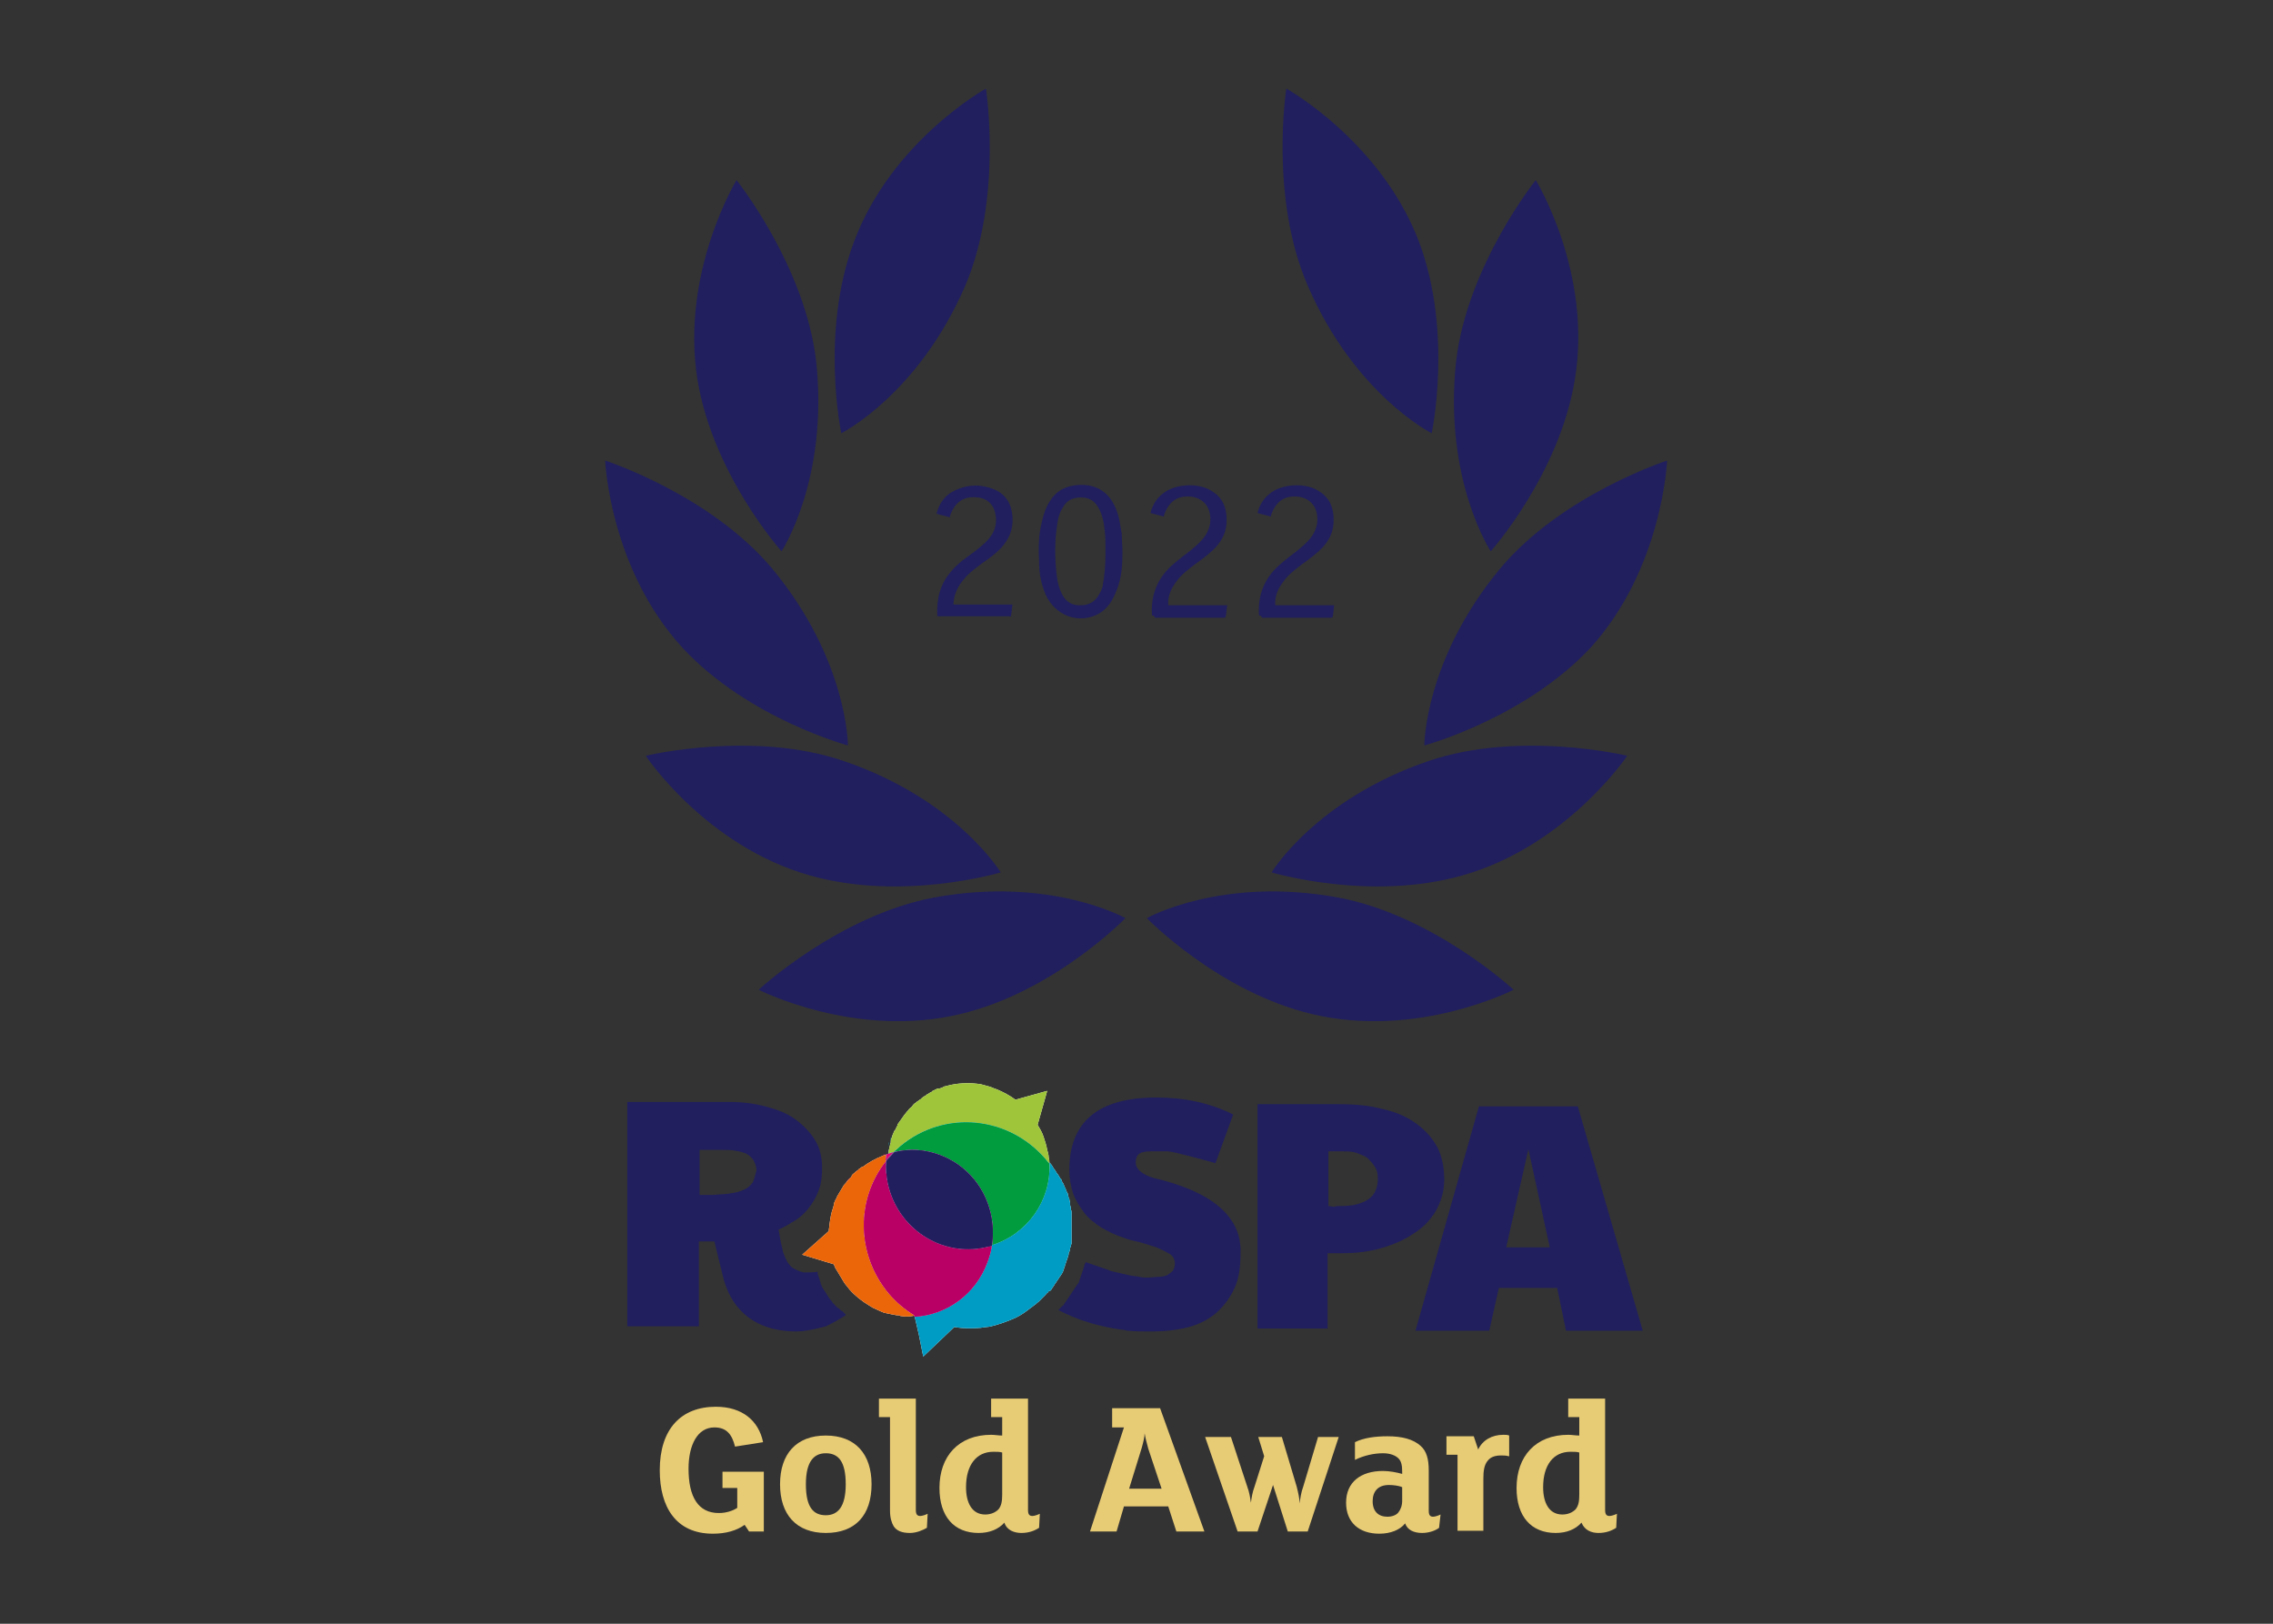<?xml version="1.0" encoding="UTF-8"?> <!-- Generator: Adobe Illustrator 26.2.0, SVG Export Plug-In . SVG Version: 6.00 Build 0) --> <svg xmlns="http://www.w3.org/2000/svg" xmlns:xlink="http://www.w3.org/1999/xlink" version="1.1" id="Layer_1" x="0px" y="0px" viewBox="0 0 308 220" style="enable-background:new 0 0 308 220;" xml:space="preserve"><rect x="0" y="0" width="308" height="220" fill="#333333" stroke="none"/> <style type="text/css"> .st0{fill-rule:evenodd;clip-rule:evenodd;fill:#E8CB75;} .st1{fill-rule:evenodd;clip-rule:evenodd;fill:#211F5E;} .st2{fill-rule:evenodd;clip-rule:evenodd;fill:#FFFFFF;} .st3{fill-rule:evenodd;clip-rule:evenodd;fill:#1BB6CA;} .st4{fill-rule:evenodd;clip-rule:evenodd;fill:#9FC53A;} .st5{fill-rule:evenodd;clip-rule:evenodd;fill:#E10577;} .st6{fill-rule:evenodd;clip-rule:evenodd;fill:#EB6608;} .st7{fill-rule:evenodd;clip-rule:evenodd;fill:#009CC4;} .st8{fill-rule:evenodd;clip-rule:evenodd;fill:#009C3D;} .st9{fill-rule:evenodd;clip-rule:evenodd;fill:#B90064;} </style> <g id="Artboard"> <g id="Group" transform="translate(82, 12)"> <path id="Fill-1" class="st0" d="M21.6,195.5h-2.1l-0.6-0.9c-1.1,0.8-2.6,1.2-4.3,1.2c-5,0-7.2-3.6-7.2-8.6c0-5.6,2.9-8.6,7.6-8.6 c3.6,0,5.8,1.9,6.4,4.8l-3.8,0.6c-0.4-1.6-1.1-2.6-2.8-2.6c-2.3,0-3.5,2.4-3.5,5.6c0,3.8,1.3,6,4.1,6c1,0,1.9-0.3,2.5-0.7v-2.7h-2 v-2.2h5.6V195.5z"></path> <path id="Fill-3" class="st0" d="M29.9,184.9c-1.6,0-2.7,1.1-2.7,4.2c0,3.1,1,4.2,2.7,4.2c1.6,0,2.7-1.1,2.7-4.2 C32.6,186,31.6,184.9,29.9,184.9 M29.9,195.7c-4,0-6.2-2.5-6.2-6.6c0-4.1,2.2-6.6,6.2-6.6s6.2,2.5,6.2,6.6 C36.1,193.3,33.9,195.7,29.9,195.7"></path> <path id="Fill-5" class="st0" d="M43.6,195c-0.5,0.3-1.4,0.7-2.3,0.7c-1.1,0-1.8-0.3-2.2-0.9c-0.3-0.5-0.5-1.2-0.5-2.1V180h-1.5 v-2.5h5v15.1c0,0.6,0.2,0.8,0.6,0.8c0.3,0,0.8-0.2,1-0.3L43.6,195z"></path> <path id="Fill-7" class="st0" d="M53.8,184.8c-0.3-0.1-0.7-0.1-1.2-0.1c-2.3,0-3.7,1.8-3.7,4.8c0,2.1,0.8,3.7,2.6,3.7 c0.8,0,1.4-0.3,1.8-0.7c0.4-0.5,0.5-1.1,0.5-2V184.8z M58.8,195c-0.6,0.4-1.4,0.7-2.4,0.7c-1,0-2-0.4-2.3-1.4 c-0.8,0.9-2,1.4-3.5,1.4c-3.3,0-5.3-2.2-5.3-6.1c0-4.3,2.6-7.2,7-7.2c0.5,0,1,0.1,1.5,0.1V180h-1.5v-2.5h5v15.1 c0,0.6,0.2,0.8,0.6,0.8c0.3,0,0.8-0.2,1-0.3L58.8,195z"></path> <path id="Fill-9" class="st0" d="M75.4,189.7l-1.8-5.4c-0.2-0.7-0.4-1.5-0.5-2.1h0c0,0.5-0.2,1.3-0.4,2l-1.7,5.5H75.4z M81.2,195.5h-3.8l-1.1-3.4h-6l-1,3.4h-3.6l4.6-14.1h-1.6v-2.6h6.5L81.2,195.5z"></path> <path id="Fill-11" class="st0" d="M99.4,182.7l-4.2,12.8h-2.7l-2-6.3l-2.1,6.3h-2.7l-4.4-12.8h3.5l2.2,6.7 c0.3,0.8,0.4,1.5,0.5,2.2c0.1-0.7,0.2-1.4,0.5-2.2l1.3-4.1l-0.8-2.6h3.2l2,6.7c0.2,0.8,0.4,1.6,0.4,2.3c0.1-0.7,0.2-1.5,0.5-2.3 l2-6.7H99.4z"></path> <path id="Fill-13" class="st0" d="M108,189.5c-0.4-0.2-1.2-0.3-1.8-0.3c-1.5,0-2.2,0.9-2.2,2.2c0,1.4,0.8,2.1,2,2.1 c0.6,0,1.2-0.2,1.5-0.6c0.3-0.4,0.5-0.9,0.5-1.6V189.5z M113,195c-0.5,0.4-1.4,0.7-2.3,0.7c-1.1,0-2-0.4-2.3-1.3 c-0.7,0.9-2,1.4-3.5,1.4c-2.7,0-4.5-1.5-4.5-4.2c0-2.8,2-4.3,5-4.3c0.9,0,1.9,0.2,2.6,0.4v-0.3c0-0.8-0.1-1.4-0.5-1.8 c-0.4-0.4-1.1-0.7-2.1-0.7c-1.2,0-2.6,0.3-3.8,0.9v-2.4c1.2-0.6,2.8-0.8,4.4-0.8c2,0,3.5,0.4,4.5,1.3c0.8,0.7,1.1,1.8,1.1,3.3v5.5 c0,0.6,0.2,0.8,0.6,0.8c0.3,0,0.8-0.2,1-0.3L113,195z"></path> <path id="Fill-15" class="st0" d="M122.4,185.3c-0.3-0.1-0.7-0.1-1-0.1c-0.8,0-1.4,0.2-1.8,0.7c-0.5,0.6-0.6,1.4-0.6,2.5v7h-3.5 v-10.3h-1.5v-2.5h3.7l0.6,1.8c0.6-1.3,1.9-2,3.4-2c0.3,0,0.6,0,0.8,0.1V185.3z"></path> <path id="Fill-17" class="st0" d="M132,184.8c-0.3-0.1-0.7-0.1-1.2-0.1c-2.3,0-3.7,1.8-3.7,4.8c0,2.1,0.8,3.7,2.6,3.7 c0.8,0,1.4-0.3,1.8-0.7c0.4-0.5,0.5-1.1,0.5-2V184.8z M137,195c-0.6,0.4-1.4,0.7-2.4,0.7c-1,0-1.9-0.4-2.3-1.4 c-0.8,0.9-2,1.4-3.5,1.4c-3.3,0-5.3-2.2-5.3-6.1c0-4.3,2.6-7.2,7-7.2c0.5,0,1,0.1,1.5,0.1V180h-1.5v-2.5h5v15.1 c0,0.6,0.2,0.8,0.6,0.8c0.3,0,0.8-0.2,1-0.3L137,195z"></path> <path id="Fill-19" class="st1" d="M48.1,125.4c12.7-3,22.4-13,22.4-13s-10.1-5.7-25.9-2.8c-12.9,2.4-23.8,12.5-23.8,12.5 S33.9,128.8,48.1,125.4"></path> <path id="Fill-21" class="st1" d="M27.7,106.6c12.6,3.6,25.9-0.4,25.9-0.4s-6-9.9-21.3-15.1C20,86.9,5.5,90.4,5.5,90.4 S13.6,102.6,27.7,106.6"></path> <path id="Fill-23" class="st1" d="M10.6,75.9C19.5,85.4,32.9,89,32.9,89s0-11.6-10.3-24C14.2,55,0,50.4,0,50.4S0.6,65.1,10.6,75.9 "></path> <path id="Fill-25" class="st1" d="M12.5,39.4c2.1,12.9,11.4,23.3,11.4,23.3S30.3,53,28.6,37c-1.5-13-10.8-24.6-10.8-24.6 S10.2,24.9,12.5,39.4"></path> <path id="Fill-27" class="st1" d="M33.7,20.8c-4.6,12.3-1.7,25.9-1.7,25.9s10.4-5.2,16.8-20C53.9,14.7,51.6,0,51.6,0 S38.8,7.1,33.7,20.8"></path> <path id="Fill-29" class="st1" d="M95.8,125.4c-12.7-3-22.4-13-22.4-13s10.1-5.7,25.9-2.8c12.9,2.4,23.8,12.5,23.8,12.5 S110.1,128.8,95.8,125.4"></path> <path id="Fill-31" class="st1" d="M116.2,106.6c-12.6,3.6-25.9-0.4-25.9-0.4s6-9.9,21.3-15.1c12.4-4.2,26.9-0.7,26.9-0.7 S130.3,102.6,116.2,106.6"></path> <path id="Fill-33" class="st1" d="M133.4,75.9C124.4,85.4,111,89,111,89s0-11.6,10.3-24c8.4-10,22.6-14.6,22.6-14.6 S143.3,65.1,133.4,75.9"></path> <path id="Fill-35" class="st1" d="M131.4,39.4C129.3,52.3,120,62.7,120,62.7s-6.4-9.7-4.7-25.7c1.5-13,10.8-24.6,10.8-24.6 S133.8,24.9,131.4,39.4"></path> <path id="Fill-37" class="st1" d="M110.3,20.8c4.6,12.3,1.7,25.9,1.7,25.9s-10.4-5.2-16.8-20C90,14.7,92.3,0,92.3,0 S105.1,7.1,110.3,20.8"></path> <path id="Fill-39" class="st1" d="M99.8,151.4c1.5,0,2.7-0.3,3.6-0.9c0.9-0.6,1.3-1.6,1.3-2.8c0-0.6-0.1-1.2-0.4-1.6 c-0.3-0.5-0.6-0.8-1-1.2c-0.4-0.3-1-0.5-1.5-0.7c-0.6-0.2-1.2-0.2-1.9-0.2h-1.9v7.4c0.2,0,0.5,0.1,0.8,0.1 C99,151.4,99.4,151.4,99.8,151.4L99.8,151.4z M88.4,137.6h11c2.3,0,4.3,0.2,6.1,0.7c1.8,0.4,3.3,1.1,4.5,2 c1.2,0.9,2.1,1.9,2.8,3.2c0.6,1.2,0.9,2.7,0.9,4.3c0,1.6-0.4,2.9-1.1,4.2c-0.7,1.2-1.7,2.3-3,3.1c-1.3,0.9-2.7,1.5-4.4,2 c-1.7,0.5-3.5,0.7-5.4,0.7h-1.9V168h-9.5V137.6z"></path> <path id="Fill-41" class="st1" d="M83.2,151.5c-2-1.7-5-3-8.9-3.9c-1.6-0.5-2.4-1.2-2.4-2.1c0-0.6,0.2-1,0.5-1.2 c0.3-0.2,0.8-0.3,1.5-0.3c0.1,0,0.2,0,0.3,0c0.1,0,0.2,0,0.4,0h0.7c0.3,0,0.6,0,0.9,0c0.3,0,0.7,0.1,1.2,0.2 c0.5,0.1,1.1,0.3,2,0.5c0.8,0.2,1.9,0.5,3.3,0.9l2.4-6.6c-3.2-1.6-6.7-2.3-10.4-2.3c-7.9,0-11.8,3.3-11.8,9.8 c0,1.2,0.2,2.2,0.5,3.2c0.4,1,0.9,1.8,1.5,2.6c0.6,0.8,1.4,1.4,2.3,2c0.9,0.5,1.8,1,2.8,1.3c0.7,0.3,1.5,0.5,2.4,0.7 c0.8,0.2,1.6,0.5,2.3,0.7c0.7,0.3,1.3,0.6,1.8,0.9c0.5,0.3,0.7,0.8,0.7,1.3c0,0.4-0.1,0.7-0.3,1c-0.2,0.2-0.5,0.4-0.8,0.6 c-0.3,0.1-0.7,0.2-1.2,0.2c-0.5,0-0.9,0.1-1.4,0.1c-0.3,0-0.7,0-1.1-0.1c-0.4-0.1-0.8-0.1-1.3-0.2c-0.4-0.1-0.9-0.2-1.3-0.3 c-0.4-0.1-1.5-0.3-1.5-0.4c-0.9-0.3-3.2-1.1-3.2-1.1c0,0.1,0,0.2-0.1,0.2c0,0.1-0.1,0.2-0.1,0.4c0,0.1-0.1,0.2-0.1,0.3 c0,0.1-0.1,0.2-0.1,0.3c0,0.1-0.1,0.2-0.1,0.3c0,0.1-0.1,0.2-0.1,0.3c0,0.1-0.1,0.2-0.1,0.3c0,0.1-0.1,0.2-0.1,0.3 c0,0.1-0.1,0.2-0.1,0.3c0,0.1-0.1,0.2-0.2,0.3c-0.1,0.1-0.1,0.2-0.2,0.3c-0.1,0.1-0.1,0.2-0.2,0.3c-0.1,0.1-0.1,0.2-0.2,0.3 c-0.1,0.1-0.1,0.2-0.2,0.3c-0.1,0.1-0.1,0.2-0.2,0.3c-0.1,0.1-0.1,0.2-0.2,0.3c-0.1,0.1-0.1,0.2-0.2,0.3c-0.1,0.1-0.1,0.2-0.2,0.3 c-0.1,0.1-0.2,0.2-0.2,0.3c-0.1,0.1-0.1,0.2-0.2,0.2c-0.1,0.1-0.2,0.2-0.3,0.3c-0.1,0.1-0.1,0.1-0.2,0.2c0,0-0.1,0.1-0.1,0.1 c1.2,0.6,2.5,1.2,3.9,1.6c0.1,0,0.2,0.1,0.3,0.1c0.1,0,0.2,0.1,0.3,0.1c1.4,0.4,2.9,0.7,4.4,0.9c0.1,0,0.2,0,0.4,0.1 c0.1,0,0.1,0,0.2,0l0,0c0.9,0.1,1.8,0.1,2.7,0.1c0.1,0,0.3,0,0.4,0c1.9,0,3.6-0.2,5.1-0.6c1.5-0.4,2.8-1.1,3.8-2 c1-0.9,1.8-2,2.4-3.3c0.6-1.3,0.8-2.9,0.8-4.7C86.2,155.3,85.2,153.2,83.2,151.5"></path> <path id="Fill-43" class="st1" d="M20,148.2c-0.3,0.4-0.6,0.7-1,0.9c-0.4,0.2-0.9,0.4-1.5,0.5c-0.5,0.1-1.1,0.2-1.6,0.2l-1.4,0.1 h-1.7v-6.1h3c0.6,0,1.3,0,1.8,0.1c0.6,0.1,1,0.2,1.5,0.4c0.4,0.2,0.7,0.5,1,0.9c0.2,0.4,0.4,0.8,0.4,1.4 C20.3,147.3,20.2,147.8,20,148.2 M32.5,166c-0.1-0.1-0.1-0.1-0.2-0.2c-0.1-0.1-0.2-0.2-0.3-0.2c-0.1-0.1-0.1-0.1-0.2-0.2 c-0.1-0.1-0.2-0.2-0.3-0.2c-0.1-0.1-0.1-0.1-0.2-0.2c-0.1-0.1-0.2-0.2-0.2-0.2c-0.1-0.1-0.1-0.2-0.2-0.2c-0.1-0.1-0.1-0.2-0.2-0.3 c-0.1-0.1-0.1-0.2-0.2-0.2c-0.1-0.1-0.1-0.2-0.2-0.3c-0.1-0.1-0.1-0.2-0.2-0.3c0,0,0,0,0,0c0-0.1-0.1-0.1-0.1-0.2 c-0.1-0.1-0.1-0.2-0.2-0.3c-0.1-0.1-0.1-0.2-0.2-0.3c-0.1-0.1-0.1-0.2-0.2-0.3c0-0.1-0.1-0.2-0.1-0.3c-0.1-0.1-0.1-0.2-0.1-0.3 c0-0.1-0.1-0.2-0.1-0.3c0-0.1-0.1-0.2-0.1-0.3c0-0.1-0.1-0.2-0.1-0.3c0-0.1-0.1-0.2-0.1-0.3c0,0,0-0.1,0-0.1c0,0,0-0.1,0-0.1 c0,0,0,0,0,0c0,0,0-0.1,0-0.1c-0.2,0.1-1.7,0.1-1.9,0.1c-0.5-0.1-0.9-0.3-1.3-0.5s-0.6-0.5-0.9-0.9c-0.2-0.4-0.4-0.8-0.6-1.4 l-0.2-0.9c0-0.1-0.1-0.3-0.1-0.4c0-0.2-0.1-0.4-0.1-0.6l-0.2-1.1c0.9-0.4,1.7-0.9,2.5-1.4c0.7-0.5,1.3-1.1,1.8-1.8 c0.5-0.7,0.9-1.4,1.2-2.3c0.3-0.8,0.4-1.8,0.4-2.9c0-1.4-0.3-2.7-1-3.8c-0.7-1.1-1.6-2-2.7-2.8c-1.1-0.8-2.5-1.3-4-1.7 c-1.5-0.4-3.2-0.6-4.9-0.6H3v30.4h9.7v-11.5h2.1l1.2,4.9c0.4,1.5,1,2.8,1.8,3.8c1.8,2.3,4.5,3.5,8.2,3.5c0.8,0,2.1-0.2,3.9-0.7 c0.1,0,0.1,0,0.2-0.1v0c0.9-0.4,1.7-0.9,2.5-1.4C32.6,166.1,32.5,166,32.5,166"></path> <path id="Fill-45" class="st2" d="M38.5,142.7C38.5,142.7,38.5,142.6,38.5,142.7C38.5,142.6,38.5,142.7,38.5,142.7"></path> <path id="Fill-47" class="st2" d="M38.3,143.6c0,0,0-0.1,0-0.1C38.3,143.5,38.3,143.5,38.3,143.6"></path> <path id="Fill-49" class="st2" d="M34.3,146.5C34.3,146.4,34.4,146.4,34.3,146.5C34.4,146.4,34.3,146.4,34.3,146.5"></path> <path id="Fill-51" class="st2" d="M33.4,147.3C33.4,147.3,33.4,147.3,33.4,147.3C33.4,147.3,33.4,147.3,33.4,147.3"></path> <path id="Fill-53" class="st2" d="M33.8,146.9C33.9,146.9,33.9,146.8,33.8,146.9C33.9,146.8,33.9,146.9,33.8,146.9"></path> <path id="Fill-55" class="st2" d="M34.8,146.1C34.8,146.1,34.8,146,34.8,146.1C34.8,146,34.8,146.1,34.8,146.1"></path> <path id="Fill-57" class="st2" d="M37.6,144.5C37.6,144.5,37.6,144.5,37.6,144.5C37.6,144.5,37.6,144.5,37.6,144.5"></path> <path id="Fill-59" class="st3" d="M38.6,142.6c0.1-0.2,0.1-0.4,0.2-0.7C38.7,142.2,38.6,142.4,38.6,142.6"></path> <path id="Fill-61" class="st3" d="M38.2,144.3c0-0.3,0.1-0.5,0.1-0.8C38.3,143.8,38.2,144.1,38.2,144.3"></path> <path id="Fill-63" class="st3" d="M38.3,143.4c0.1-0.2,0.1-0.5,0.2-0.7C38.5,142.9,38.4,143.2,38.3,143.4"></path> <path id="Fill-65" class="st2" d="M39.1,144.1c0.3-0.3,0.6-0.5,0.9-0.8c5.9-4.9,14.8-4.1,19.8,2c0.1,0.2,0.3,0.3,0.4,0.5v0 c0-0.3,0-0.7-0.1-1c0,0,0,0,0,0c0-0.3-0.1-0.7-0.2-1c-0.1-0.6-0.3-1.2-0.5-1.8c-0.2-0.6-0.5-1.1-0.8-1.6l1.3-4.6l-4.3,1.2 c-0.8-0.6-1.6-1-2.5-1.4c-0.4-0.1-0.7-0.3-1.1-0.4c-0.4-0.1-0.7-0.2-1.1-0.3c-1.3-0.2-2.7-0.2-4.1,0.1l0,0 c-0.3,0.1-0.5,0.1-0.8,0.2c-0.1,0-0.1,0-0.2,0.1c-0.2,0.1-0.5,0.2-0.7,0.2c0,0-0.1,0-0.1,0c-0.2,0.1-0.4,0.2-0.6,0.3 c0,0-0.1,0-0.1,0.1c-0.2,0.1-0.4,0.2-0.7,0.4c0,0-0.1,0-0.1,0.1c-0.2,0.1-0.4,0.2-0.6,0.4c0,0-0.1,0-0.1,0.1 c-0.2,0.1-0.4,0.3-0.6,0.4c0,0-0.1,0.1-0.1,0.1c-0.2,0.1-0.4,0.3-0.5,0.5c0,0,0,0,0,0c-0.2,0.2-0.4,0.3-0.5,0.5 c0,0-0.1,0.1-0.1,0.1c-0.2,0.2-0.3,0.4-0.5,0.6c0,0,0,0,0,0c-0.1,0.2-0.3,0.4-0.4,0.6c0,0-0.1,0.1-0.1,0.1 c-0.1,0.2-0.3,0.4-0.4,0.6c0,0,0,0.1,0,0.1c-0.1,0.2-0.2,0.4-0.3,0.6c0,0,0,0.1-0.1,0.1c-0.1,0.2-0.2,0.5-0.3,0.7c0,0,0,0.1,0,0.1 c-0.1,0.2-0.2,0.4-0.2,0.7c0,0,0,0.1,0,0.1c-0.1,0.2-0.1,0.5-0.2,0.7c0,0,0,0.1,0,0.1c-0.1,0.3-0.1,0.5-0.1,0.8 C38.5,144.2,38.8,144.1,39.1,144.1"></path> <path id="Fill-67" class="st4" d="M39.1,144.1c0.3-0.3,0.6-0.5,0.9-0.8c5.9-4.9,14.8-4.1,19.8,2c0.1,0.2,0.3,0.3,0.4,0.5v0 c0-0.3,0-0.7-0.1-1c0,0,0,0,0,0c0-0.3-0.1-0.7-0.2-1c-0.1-0.6-0.3-1.2-0.5-1.8c-0.2-0.6-0.5-1.1-0.8-1.6l1.3-4.6l-4.3,1.2 c-0.8-0.6-1.6-1-2.5-1.4c-0.4-0.1-0.7-0.3-1.1-0.4c-0.4-0.1-0.7-0.2-1.1-0.3c-1.3-0.2-2.7-0.2-4.1,0.1l0,0 c-0.3,0.1-0.5,0.1-0.8,0.2c-0.1,0-0.1,0-0.2,0.1c-0.2,0.1-0.5,0.2-0.7,0.2c0,0-0.1,0-0.1,0c-0.2,0.1-0.4,0.2-0.6,0.3 c0,0-0.1,0-0.1,0.1c-0.2,0.1-0.4,0.2-0.7,0.4c0,0-0.1,0-0.1,0.1c-0.2,0.1-0.4,0.2-0.6,0.4c0,0-0.1,0-0.1,0.1 c-0.2,0.1-0.4,0.3-0.6,0.4c0,0-0.1,0.1-0.1,0.1c-0.2,0.1-0.4,0.3-0.5,0.5c0,0,0,0,0,0c-0.2,0.2-0.4,0.3-0.5,0.5 c0,0-0.1,0.1-0.1,0.1c-0.2,0.2-0.3,0.4-0.5,0.6c0,0,0,0,0,0c-0.1,0.2-0.3,0.4-0.4,0.6c0,0-0.1,0.1-0.1,0.1 c-0.1,0.2-0.3,0.4-0.4,0.6c0,0,0,0.1,0,0.1c-0.1,0.2-0.2,0.4-0.3,0.6c0,0,0,0.1-0.1,0.1c-0.1,0.2-0.2,0.5-0.3,0.7c0,0,0,0.1,0,0.1 c-0.1,0.2-0.2,0.4-0.2,0.7c0,0,0,0.1,0,0.1c-0.1,0.2-0.1,0.5-0.2,0.7c0,0,0,0.1,0,0.1c-0.1,0.3-0.1,0.5-0.1,0.8 C38.5,144.2,38.8,144.1,39.1,144.1"></path> <path id="Fill-69" class="st5" d="M34.9,146c0.8-0.6,1.7-1.1,2.7-1.5C36.6,144.9,35.7,145.4,34.9,146"></path> <path id="Fill-71" class="st5" d="M33.9,146.8c0.1-0.1,0.2-0.2,0.4-0.3C34.2,146.6,34,146.7,33.9,146.8"></path> <path id="Fill-73" class="st5" d="M34.4,146.4c0.1-0.1,0.3-0.2,0.4-0.3C34.7,146.2,34.5,146.3,34.4,146.4"></path> <path id="Fill-75" class="st5" d="M37.6,144.5c0.2-0.1,0.4-0.1,0.6-0.2C38,144.4,37.8,144.5,37.6,144.5"></path> <path id="Fill-77" class="st5" d="M33.4,147.3c-0.3,0.3-0.6,0.6-0.8,0.9C32.9,147.9,33.1,147.6,33.4,147.3"></path> <path id="Fill-79" class="st5" d="M33.5,147.3c0.1-0.1,0.3-0.3,0.4-0.4C33.7,147,33.6,147.1,33.5,147.3"></path> <path id="Fill-81" class="st5" d="M33.1,162.7c0.8,0.9,1.7,1.6,2.7,2.2C34.8,164.3,33.9,163.6,33.1,162.7"></path> <path id="Fill-83" class="st2" d="M41.9,166.2c-1.3-0.8-2.5-1.8-3.5-3c-4.4-5.3-4.4-12.8-0.3-17.9c0-0.3,0-0.6,0.1-0.9 c-0.2,0.1-0.4,0.1-0.6,0.2c0,0,0,0,0,0c-1,0.4-1.9,0.9-2.7,1.5c0,0,0,0-0.1,0c-0.1,0.1-0.3,0.2-0.4,0.3c0,0-0.1,0-0.1,0.1 c-0.1,0.1-0.3,0.2-0.4,0.3c0,0-0.1,0.1-0.1,0.1c-0.1,0.1-0.3,0.2-0.4,0.4c0,0,0,0,0,0.1c-0.3,0.3-0.6,0.6-0.8,0.9 c0,0-0.1,0.1-0.1,0.1c-0.1,0.1-0.2,0.2-0.3,0.4c0,0.1-0.1,0.1-0.1,0.2c-0.1,0.1-0.1,0.2-0.2,0.3c0,0.1-0.1,0.1-0.1,0.2 c-0.1,0.1-0.1,0.2-0.2,0.3c0,0.1-0.1,0.1-0.1,0.2c-0.1,0.1-0.1,0.3-0.2,0.4c0,0.1-0.1,0.1-0.1,0.2c-0.1,0.2-0.2,0.4-0.2,0.6v0 c0,0.1-0.1,0.3-0.1,0.4c-0.3,0.8-0.4,1.6-0.5,2.3c0,0.3-0.1,0.6-0.1,0.9l-3.6,3.2l4.3,1.3c0.1,0.4,0.3,0.7,0.5,1s0.4,0.7,0.6,1 c0.1,0.2,0.2,0.3,0.3,0.5c0.2,0.3,0.5,0.6,0.7,0.9c0.8,0.9,1.7,1.6,2.7,2.2c0.2,0.1,0.3,0.2,0.5,0.3c0.4,0.2,0.7,0.3,1.1,0.5 c0,0,0,0,0,0c0.2,0.1,0.3,0.1,0.5,0.2c0,0,0.1,0,0.1,0c0.1,0,0.3,0.1,0.4,0.1c0,0,0.1,0,0.1,0c0.1,0,0.3,0.1,0.4,0.1 c0,0,0,0,0.1,0c0.2,0,0.3,0.1,0.5,0.1c0,0,0,0,0,0c0.2,0,0.4,0,0.5,0.1h0c0.6,0.1,1.1,0.1,1.7,0L41.9,166.2z"></path> <path id="Fill-85" class="st6" d="M41.9,166.2c-1.3-0.8-2.5-1.8-3.5-3c-4.4-5.3-4.4-12.8-0.3-17.9c0-0.3,0-0.6,0.1-0.9 c-0.2,0.1-0.4,0.1-0.6,0.2c0,0,0,0,0,0c-1,0.4-1.9,0.9-2.7,1.5c0,0,0,0-0.1,0c-0.1,0.1-0.3,0.2-0.4,0.3c0,0-0.1,0-0.1,0.1 c-0.1,0.1-0.3,0.2-0.4,0.3c0,0-0.1,0.1-0.1,0.1c-0.1,0.1-0.3,0.2-0.4,0.4c0,0,0,0,0,0.1c-0.3,0.3-0.6,0.6-0.8,0.9 c0,0-0.1,0.1-0.1,0.1c-0.1,0.1-0.2,0.2-0.3,0.4c0,0.1-0.1,0.1-0.1,0.2c-0.1,0.1-0.1,0.2-0.2,0.3c0,0.1-0.1,0.1-0.1,0.2 c-0.1,0.1-0.1,0.2-0.2,0.3c0,0.1-0.1,0.1-0.1,0.2c-0.1,0.1-0.1,0.3-0.2,0.4c0,0.1-0.1,0.1-0.1,0.2c-0.1,0.2-0.2,0.4-0.2,0.6v0 c0,0.1-0.1,0.3-0.1,0.4c-0.3,0.8-0.4,1.6-0.5,2.3c0,0.3-0.1,0.6-0.1,0.9l-3.6,3.2l4.3,1.3c0.1,0.4,0.3,0.7,0.5,1s0.4,0.7,0.6,1 c0.1,0.2,0.2,0.3,0.3,0.5c0.2,0.3,0.5,0.6,0.7,0.9c0.8,0.9,1.7,1.6,2.7,2.2c0.2,0.1,0.3,0.2,0.5,0.3c0.4,0.2,0.7,0.3,1.1,0.5 c0,0,0,0,0,0c0.2,0.1,0.3,0.1,0.5,0.2c0,0,0.1,0,0.1,0c0.1,0,0.3,0.1,0.4,0.1c0,0,0.1,0,0.1,0c0.1,0,0.3,0.1,0.4,0.1 c0,0,0,0,0.1,0c0.2,0,0.3,0.1,0.5,0.1c0,0,0,0,0,0c0.2,0,0.4,0,0.5,0.1h0c0.6,0.1,1.1,0.1,1.7,0L41.9,166.2z"></path> <path id="Fill-87" class="st2" d="M39.1,144.1c-0.3,0.1-0.7,0.2-1,0.3c0,0.3-0.1,0.6-0.1,0.9C38.4,144.8,38.8,144.4,39.1,144.1"></path> <path id="Fill-89" class="st3" d="M39.1,144.1c-0.3,0.1-0.7,0.2-1,0.3c0,0.3-0.1,0.6-0.1,0.9C38.4,144.8,38.8,144.4,39.1,144.1"></path> <path id="Fill-91" class="st5" d="M39.1,144.1c-0.3,0.1-0.7,0.2-1,0.3c0,0.3-0.1,0.6-0.1,0.9C38.4,144.8,38.8,144.4,39.1,144.1"></path> <path id="Fill-93" class="st2" d="M60.4,162.8c0.1-0.1,0.1-0.2,0.2-0.3c0.1-0.1,0.1-0.2,0.2-0.3c0.1-0.1,0.1-0.2,0.2-0.3 c0.1-0.1,0.1-0.2,0.2-0.3c0.1-0.1,0.1-0.2,0.2-0.3c0.1-0.1,0.1-0.2,0.2-0.3c0.1-0.1,0.1-0.2,0.2-0.3c0.1-0.1,0.1-0.2,0.2-0.3 c0-0.1,0.1-0.2,0.1-0.3c0-0.1,0.1-0.2,0.1-0.3c0-0.1,0.1-0.2,0.1-0.3c0-0.1,0.1-0.2,0.1-0.3c0-0.1,0.1-0.2,0.1-0.3 c0-0.1,0.1-0.2,0.1-0.3c0-0.1,0.1-0.2,0.1-0.3c0-0.1,0.1-0.2,0.1-0.4c0-0.1,0-0.2,0.1-0.3c0-0.1,0.1-0.2,0.1-0.4 c0-0.1,0-0.2,0.1-0.3c0-0.1,0-0.2,0.1-0.4c0-0.1,0-0.2,0-0.3c0-0.1,0-0.3,0-0.4c0-0.1,0-0.2,0-0.3c0-0.1,0-0.3,0-0.4 c0-0.1,0-0.2,0-0.3c0-0.1,0-0.3,0-0.4c0-0.1,0-0.2,0-0.3c0-0.1,0-0.3,0-0.4c0-0.1,0-0.2,0-0.2c0-0.1,0-0.3,0-0.4 c0-0.1,0-0.2,0-0.2c0-0.1,0-0.3,0-0.4c0-0.1,0-0.2,0-0.2c0-0.1,0-0.3-0.1-0.4c0-0.1,0-0.1,0-0.2c0-0.2-0.1-0.3-0.1-0.5 c0-0.1,0-0.1,0-0.2c0-0.2-0.1-0.3-0.1-0.5c0-0.1,0-0.1-0.1-0.2c0-0.2-0.1-0.3-0.1-0.5c0-0.1,0-0.1-0.1-0.2 c-0.1-0.2-0.1-0.3-0.2-0.5c0-0.1,0-0.1-0.1-0.2c-0.1-0.2-0.1-0.3-0.2-0.5c0,0,0-0.1-0.1-0.1c-0.1-0.2-0.1-0.3-0.2-0.5 c0,0,0-0.1-0.1-0.1c-0.1-0.2-0.2-0.3-0.3-0.5c0,0,0-0.1-0.1-0.1c-0.1-0.2-0.2-0.3-0.3-0.5c0,0,0-0.1-0.1-0.1 c-0.1-0.2-0.2-0.3-0.3-0.5c0,0,0,0,0,0c-0.1-0.2-0.3-0.4-0.4-0.5c0.1,5-3,9.5-7.8,11c-0.1,0.8-0.3,1.5-0.6,2.3 c-1.6,4.3-5.6,7.1-9.9,7.4l0.6,2.6l0.6,3l2.1-2l2.1-2c1.2,0.2,2.4,0.2,3.6,0.1c0.5-0.1,1-0.1,1.4-0.2c1.2-0.3,2.3-0.7,3.4-1.2 c0.4-0.2,0.9-0.5,1.3-0.8c0.4-0.3,0.8-0.6,1.2-0.9c0,0,0,0,0,0c0.2-0.1,0.3-0.3,0.5-0.4c0.1-0.1,0.1-0.1,0.2-0.2 c0.1-0.1,0.2-0.2,0.3-0.3c0.1-0.1,0.1-0.1,0.2-0.2c0.1-0.1,0.2-0.2,0.3-0.3c0.1-0.1,0.1-0.2,0.2-0.2c0.1-0.1,0.2-0.2,0.2-0.3 C60.2,163,60.3,162.9,60.4,162.8"></path> <path id="Fill-95" class="st7" d="M60.4,162.8c0.1-0.1,0.1-0.2,0.2-0.3c0.1-0.1,0.1-0.2,0.2-0.3c0.1-0.1,0.1-0.2,0.2-0.3 c0.1-0.1,0.1-0.2,0.2-0.3c0.1-0.1,0.1-0.2,0.2-0.3c0.1-0.1,0.1-0.2,0.2-0.3c0.1-0.1,0.1-0.2,0.2-0.3c0.1-0.1,0.1-0.2,0.2-0.3 c0-0.1,0.1-0.2,0.1-0.3c0-0.1,0.1-0.2,0.1-0.3c0-0.1,0.1-0.2,0.1-0.3c0-0.1,0.1-0.2,0.1-0.3c0-0.1,0.1-0.2,0.1-0.3 c0-0.1,0.1-0.2,0.1-0.3c0-0.1,0.1-0.2,0.1-0.3c0-0.1,0.1-0.2,0.1-0.4c0-0.1,0-0.2,0.1-0.3c0-0.1,0.1-0.2,0.1-0.4 c0-0.1,0-0.2,0.1-0.3c0-0.1,0-0.2,0.1-0.4c0-0.1,0-0.2,0-0.3c0-0.1,0-0.3,0-0.4c0-0.1,0-0.2,0-0.3c0-0.1,0-0.3,0-0.4 c0-0.1,0-0.2,0-0.3c0-0.1,0-0.3,0-0.4c0-0.1,0-0.2,0-0.3c0-0.1,0-0.3,0-0.4c0-0.1,0-0.2,0-0.2c0-0.1,0-0.3,0-0.4 c0-0.1,0-0.2,0-0.2c0-0.1,0-0.3,0-0.4c0-0.1,0-0.2,0-0.2c0-0.1,0-0.3-0.1-0.4c0-0.1,0-0.1,0-0.2c0-0.2-0.1-0.3-0.1-0.5 c0-0.1,0-0.1,0-0.2c0-0.2-0.1-0.3-0.1-0.5c0-0.1,0-0.1-0.1-0.2c0-0.2-0.1-0.3-0.1-0.5c0-0.1,0-0.1-0.1-0.2 c-0.1-0.2-0.1-0.3-0.2-0.5c0-0.1,0-0.1-0.1-0.2c-0.1-0.2-0.1-0.3-0.2-0.5c0,0,0-0.1-0.1-0.1c-0.1-0.2-0.1-0.3-0.2-0.5 c0,0,0-0.1-0.1-0.1c-0.1-0.2-0.2-0.3-0.3-0.5c0,0,0-0.1-0.1-0.1c-0.1-0.2-0.2-0.3-0.3-0.5c0,0,0-0.1-0.1-0.1 c-0.1-0.2-0.2-0.3-0.3-0.5c0,0,0,0,0,0c-0.1-0.2-0.3-0.4-0.4-0.5c0.1,5-3,9.5-7.8,11c-0.1,0.8-0.3,1.5-0.6,2.3 c-1.6,4.3-5.6,7.1-9.9,7.4l0.6,2.6l0.6,3l2.1-2l2.1-2c1.2,0.2,2.4,0.2,3.6,0.1c0.5-0.1,1-0.1,1.4-0.2c1.2-0.3,2.3-0.7,3.4-1.2 c0.4-0.2,0.9-0.5,1.3-0.8c0.4-0.3,0.8-0.6,1.2-0.9c0,0,0,0,0,0c0.2-0.1,0.3-0.3,0.5-0.4c0.1-0.1,0.1-0.1,0.2-0.2 c0.1-0.1,0.2-0.2,0.3-0.3c0.1-0.1,0.1-0.1,0.2-0.2c0.1-0.1,0.2-0.2,0.3-0.3c0.1-0.1,0.1-0.2,0.2-0.2c0.1-0.1,0.2-0.2,0.2-0.3 C60.2,163,60.3,162.9,60.4,162.8"></path> <path id="Fill-97" class="st2" d="M40,143.3c-0.3,0.3-0.6,0.5-0.9,0.8c2-0.4,4.2-0.3,6.2,0.4c5,1.9,7.9,7.1,7.1,12.2 c4.8-1.5,8-6,7.8-11c-0.1-0.2-0.3-0.3-0.4-0.5C54.8,139.2,46,138.3,40,143.3"></path> <path id="Fill-99" class="st3" d="M40,143.3c-0.3,0.3-0.6,0.5-0.9,0.8c2-0.4,4.2-0.3,6.2,0.4c5,1.9,7.9,7.1,7.1,12.2 c4.8-1.5,8-6,7.8-11c-0.1-0.2-0.3-0.3-0.4-0.5C54.8,139.2,46,138.3,40,143.3"></path> <path id="Fill-101" class="st8" d="M40,143.3c-0.3,0.3-0.6,0.5-0.9,0.8c2-0.4,4.2-0.3,6.2,0.4c5,1.9,7.9,7.1,7.1,12.2 c4.8-1.5,8-6,7.8-11c-0.1-0.2-0.3-0.3-0.4-0.5C54.8,139.2,46,138.3,40,143.3"></path> <path id="Fill-103" class="st2" d="M38.3,148.3c-0.2-1-0.3-2-0.2-3c-4.1,5.1-4.1,12.6,0.3,17.9c1,1.2,2.2,2.2,3.5,3l0,0.2 c4.3-0.2,8.3-3,9.9-7.4c0.3-0.8,0.5-1.5,0.6-2.3c-0.3,0.1-0.6,0.2-0.9,0.2C45.5,158.2,39.6,154.3,38.3,148.3"></path> <path id="Fill-105" class="st5" d="M38.3,148.3c-0.2-1-0.3-2-0.2-3c-4.1,5.1-4.1,12.6,0.3,17.9c1,1.2,2.2,2.2,3.5,3l0,0.2 c4.3-0.2,8.3-3,9.9-7.4c0.3-0.8,0.5-1.5,0.6-2.3c-0.3,0.1-0.6,0.2-0.9,0.2C45.5,158.2,39.6,154.3,38.3,148.3"></path> <path id="Fill-107" class="st9" d="M38.3,148.3c-0.2-1-0.3-2-0.2-3c-4.1,5.1-4.1,12.6,0.3,17.9c1,1.2,2.2,2.2,3.5,3l0,0.2 c4.3-0.2,8.3-3,9.9-7.4c0.3-0.8,0.5-1.5,0.6-2.3c-0.3,0.1-0.6,0.2-0.9,0.2C45.5,158.2,39.6,154.3,38.3,148.3"></path> <path id="Fill-109" class="st2" d="M45.4,144.5c-2.1-0.8-4.2-0.9-6.2-0.4c-0.4,0.4-0.7,0.8-1.1,1.2c-0.1,1,0,2,0.2,3 c1.3,6.1,7.2,10,13.2,8.7c0.3-0.1,0.6-0.1,0.9-0.2C53.2,151.5,50.4,146.4,45.4,144.5"></path> <path id="Fill-111" class="st3" d="M45.4,144.5c-2.1-0.8-4.2-0.9-6.2-0.4c-0.4,0.4-0.7,0.8-1.1,1.2c-0.1,1,0,2,0.2,3 c1.3,6.1,7.2,10,13.2,8.7c0.3-0.1,0.6-0.1,0.9-0.2C53.2,151.5,50.4,146.4,45.4,144.5"></path> <path id="Fill-113" class="st5" d="M45.4,144.5c-2.1-0.8-4.2-0.9-6.2-0.4c-0.4,0.4-0.7,0.8-1.1,1.2c-0.1,1,0,2,0.2,3 c1.3,6.1,7.2,10,13.2,8.7c0.3-0.1,0.6-0.1,0.9-0.2C53.2,151.5,50.4,146.4,45.4,144.5"></path> <path id="Fill-115" class="st1" d="M45.4,144.5c-2.1-0.8-4.2-0.9-6.2-0.4c-0.4,0.4-0.7,0.8-1.1,1.2c-0.1,1,0,2,0.2,3 c1.3,6.1,7.2,10,13.2,8.7c0.3-0.1,0.6-0.1,0.9-0.2C53.2,151.5,50.4,146.4,45.4,144.5"></path> <path id="Fill-117" class="st1" d="M128,157l-2.9-13.3l-3,13.3H128z M118.4,137.9h13.4l8.8,30.4h-10.4l-1.2-5.8h-7.9l-1.3,5.8h-10 L118.4,137.9z"></path> <path id="Fill-119" class="st1" d="M67.8,62.9c0-1.1,0-2-0.1-2.9c-0.1-1.1-0.3-2.2-0.8-3.1c-0.5-1-1.3-1.5-2.4-1.5 c-1.1,0-2,0.4-2.5,1.4c-0.4,0.6-0.6,1.3-0.7,2c-0.4,2.4-0.4,4.8-0.1,7.2c0.1,0.9,0.3,1.7,0.7,2.5c0.5,1,1.4,1.6,2.6,1.5 c1.2,0,2-0.6,2.5-1.6c0.2-0.3,0.3-0.6,0.4-0.9C67.7,65.9,67.8,64.3,67.8,62.9 M70.1,62.8c0,1.7-0.1,3.5-0.8,5.2 c-0.5,1.3-1.2,2.5-2.5,3.2c-2.7,1.4-5.8,0.2-7.1-2.6c-0.6-1.4-0.9-2.9-0.9-4.4c-0.1-1.9-0.1-3.7,0.4-5.6c0.2-0.9,0.5-1.8,1-2.6 c0.9-1.5,2.2-2.2,4-2.3c2.4-0.1,4.1,1,5,3.2c0.2,0.5,0.4,1.1,0.5,1.7c0.1,0.6,0.2,1.1,0.3,1.7C70,61.1,70.1,61.9,70.1,62.8"></path> <path id="Fill-123" class="st1" d="M74.1,71.4c-0.2-2.7,0.7-5,2.7-6.8c0.8-0.7,1.7-1.4,2.5-2c0.6-0.5,1.2-1,1.7-1.6 c0.9-1.1,1.2-2.3,0.9-3.6c-0.3-1.2-1.2-1.9-2.4-2.1c-1.8-0.2-3,0.5-3.7,2.3c0,0.1-0.1,0.2-0.1,0.4c-0.6-0.2-1.2-0.3-1.8-0.5 c0.3-1.2,0.9-2.1,1.9-2.8c1.7-1.2,4.8-1.3,6.5-0.1c1.6,1,2,2.6,1.9,4.3c-0.1,1.3-0.6,2.3-1.5,3.3c-0.8,0.8-1.7,1.5-2.7,2.2 c-0.9,0.7-1.9,1.4-2.6,2.4c-0.6,0.8-1,1.6-1.1,2.6c0,0.1,0,0.2,0,0.4c0,0,0,0.1,0,0.2h8c-0.1,0.5-0.1,1-0.2,1.5 c0,0.1-0.1,0.2-0.2,0.2c-0.1,0-0.2,0-0.2,0c-3.1,0-6.1,0-9.2,0C74.4,71.4,74.3,71.4,74.1,71.4"></path> <path id="Fill-123_00000029033258072756034810000018190768069616024976_" class="st1" d="M88.6,71.4c-0.2-2.7,0.7-5,2.7-6.8 c0.8-0.7,1.7-1.4,2.5-2c0.6-0.5,1.2-1,1.7-1.6c0.9-1.1,1.2-2.3,0.9-3.6c-0.3-1.2-1.2-1.9-2.4-2.1c-1.8-0.2-3,0.5-3.7,2.3 c0,0.1-0.1,0.2-0.1,0.4c-0.6-0.2-1.2-0.3-1.8-0.5c0.3-1.2,0.9-2.1,1.9-2.8c1.7-1.2,4.8-1.3,6.5-0.1c1.6,1,2,2.6,1.9,4.3 c-0.1,1.3-0.6,2.3-1.5,3.3c-0.8,0.8-1.7,1.5-2.7,2.2c-0.9,0.7-1.9,1.4-2.6,2.4c-0.6,0.8-1,1.6-1.1,2.6c0,0.1,0,0.2,0,0.4 c0,0,0,0.1,0,0.2h8c-0.1,0.5-0.1,1-0.2,1.5c0,0.1-0.1,0.2-0.2,0.2c-0.1,0-0.2,0-0.2,0c-3.1,0-6.1,0-9.2,0 C88.9,71.4,88.8,71.4,88.6,71.4"></path> <path id="Fill-125" class="st1" d="M45,71.4c-0.1-2.3,0.4-4.3,1.9-6c0.9-1.1,2.1-1.9,3.2-2.7c0.6-0.5,1.3-1,1.8-1.6 c1-1.1,1.3-2.4,0.9-3.8c-0.3-1.1-1.2-1.8-2.3-1.9c-1.8-0.2-3,0.5-3.7,2.3c0,0.1-0.1,0.2-0.1,0.4c-0.6-0.2-1.2-0.3-1.8-0.5 c0.4-1.5,1.2-2.6,2.6-3.2c1.7-0.8,3.5-0.8,5.2-0.1c1.7,0.7,2.4,2.1,2.5,3.8c0.1,1.7-0.5,3-1.6,4.2c-0.8,0.8-1.6,1.4-2.5,2 c-0.9,0.7-1.8,1.3-2.5,2.2c-0.8,0.9-1.3,2-1.4,3.2c0,0.1,0,0.1,0,0.2h8c-0.1,0.5-0.1,1-0.2,1.5c0,0.1-0.1,0.2-0.2,0.1 c-0.1,0-0.1,0-0.2,0h-9.3H45z"></path> </g> </g> </svg> 